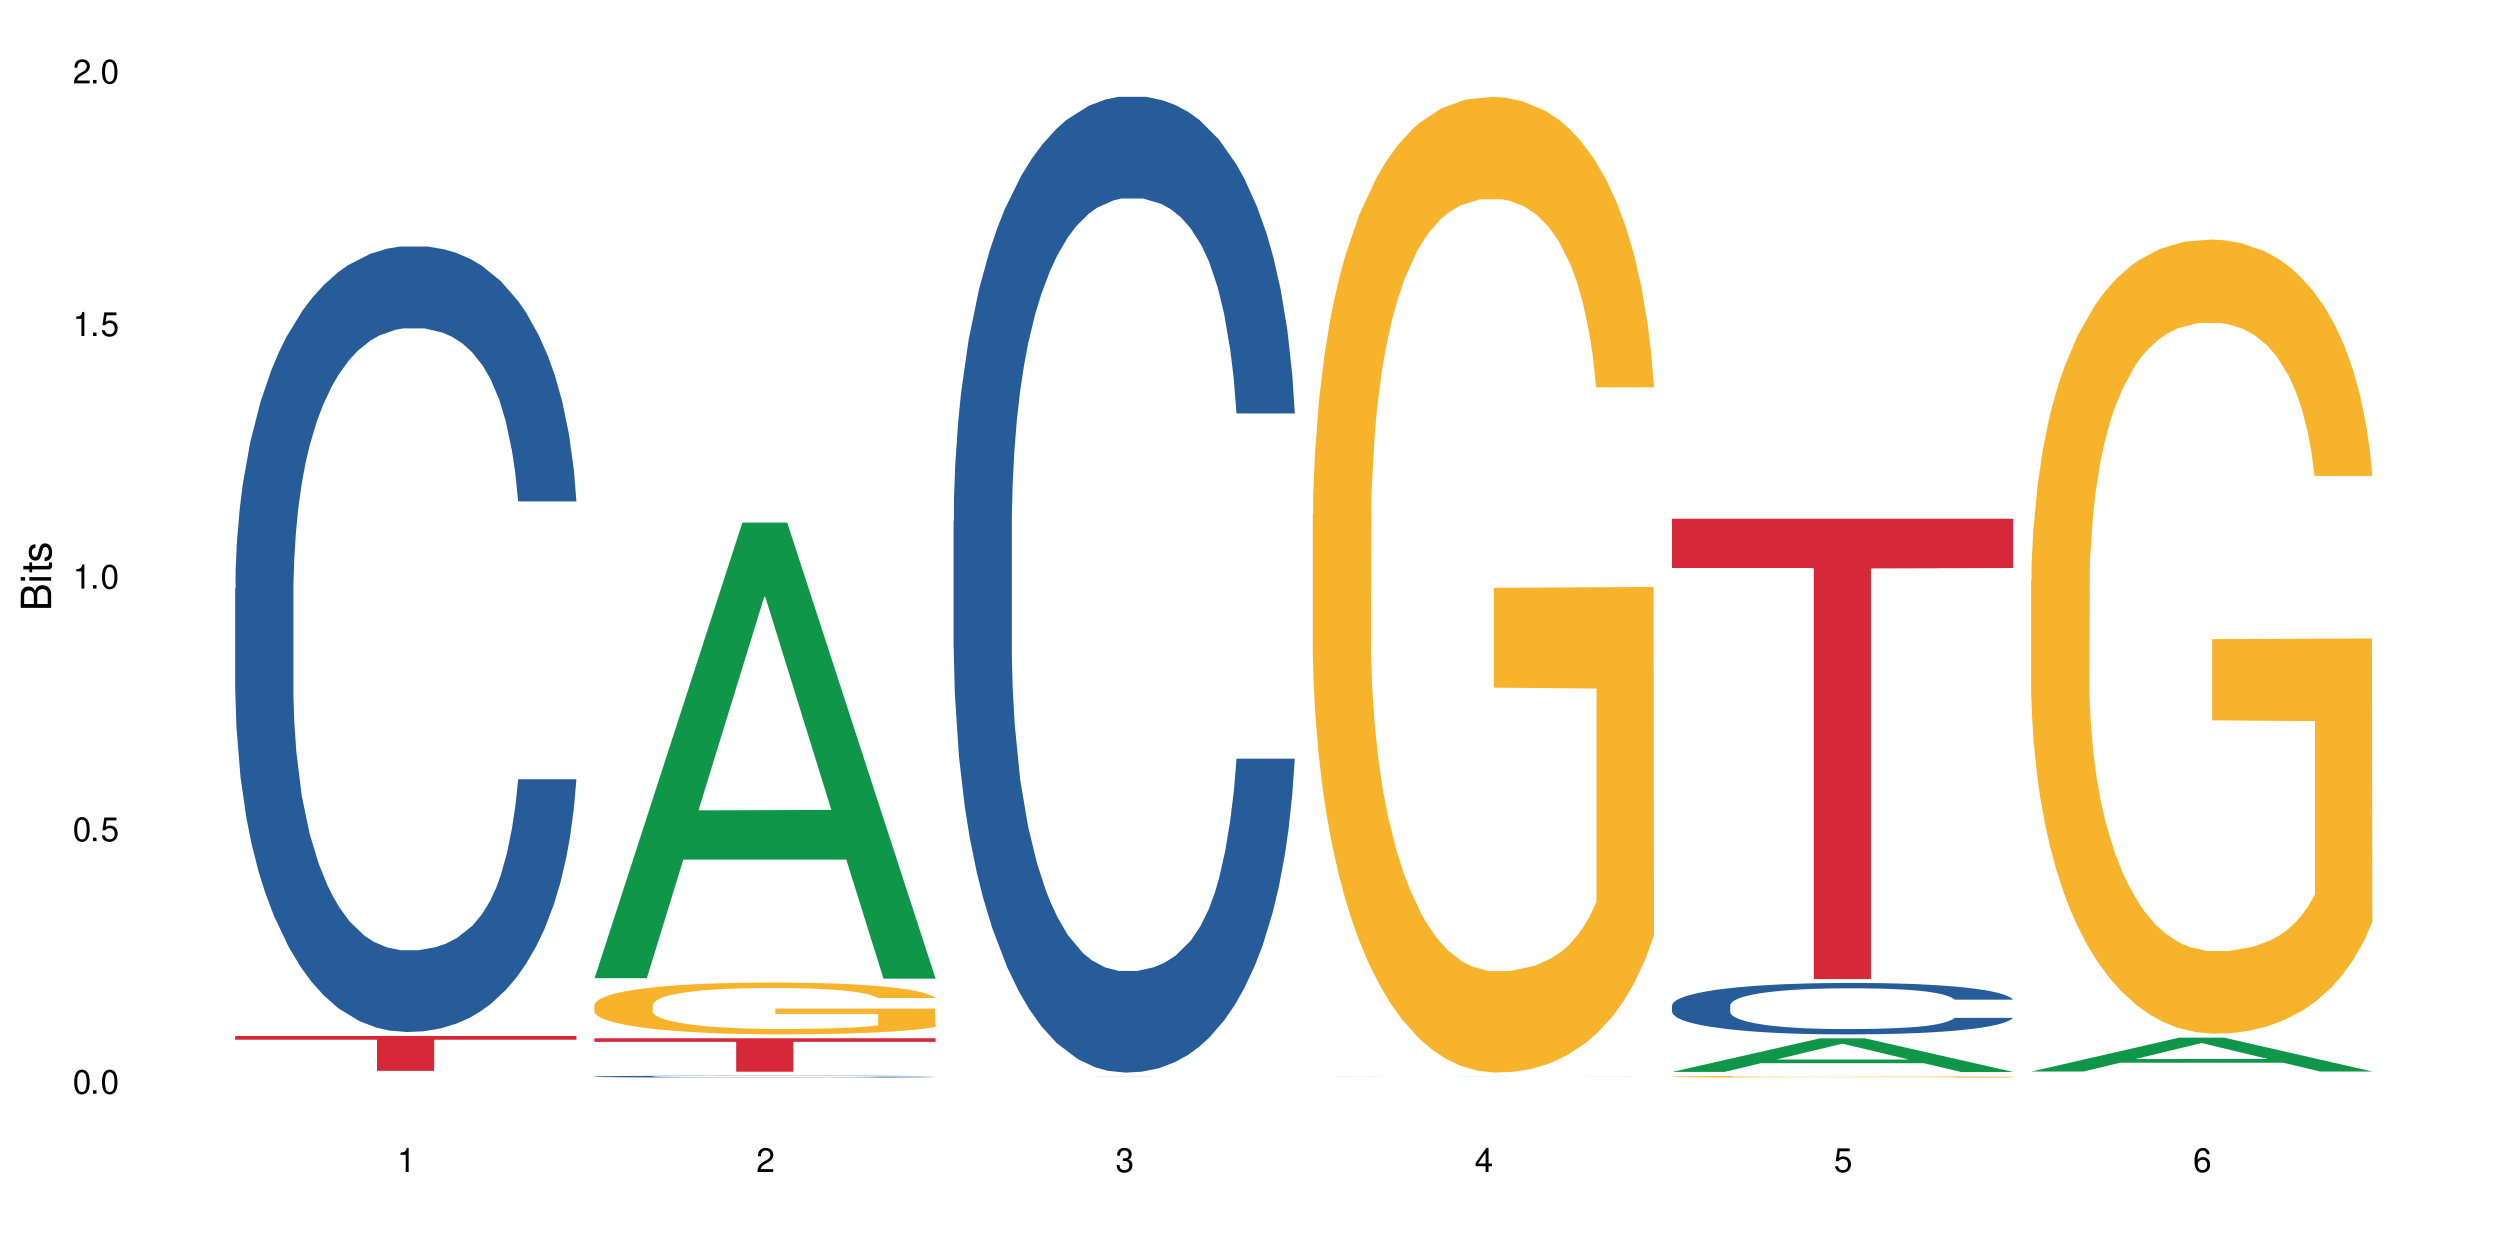 <?xml version="1.0" encoding="UTF-8"?>
<svg xmlns="http://www.w3.org/2000/svg" xmlns:xlink="http://www.w3.org/1999/xlink" width="720" height="360" viewBox="0 0 720 360">
<defs>
<g>
<g id="glyph-0-0">
</g>
<g id="glyph-0-1">
<path d="M 2.641 -6.938 C 2 -6.938 1.422 -6.656 1.078 -6.172 C 0.641 -5.562 0.406 -4.641 0.406 -3.359 C 0.406 -1.016 1.188 0.219 2.641 0.219 C 4.078 0.219 4.859 -1.016 4.859 -3.297 C 4.859 -4.641 4.656 -5.547 4.203 -6.172 C 3.844 -6.656 3.281 -6.938 2.641 -6.938 Z M 2.641 -6.188 C 3.547 -6.188 4 -5.25 4 -3.375 C 4 -1.406 3.562 -0.484 2.625 -0.484 C 1.734 -0.484 1.281 -1.438 1.281 -3.344 C 1.281 -5.25 1.734 -6.188 2.641 -6.188 Z M 2.641 -6.188 "/>
</g>
<g id="glyph-0-2">
<path d="M 1.828 -1 L 0.828 -1 L 0.828 0 L 1.828 0 Z M 1.828 -1 "/>
</g>
<g id="glyph-0-3">
<path d="M 4.562 -6.797 L 1.062 -6.797 L 0.547 -3.094 L 1.328 -3.094 C 1.719 -3.562 2.047 -3.734 2.578 -3.734 C 3.484 -3.734 4.062 -3.109 4.062 -2.094 C 4.062 -1.125 3.484 -0.531 2.578 -0.531 C 1.828 -0.531 1.375 -0.906 1.188 -1.672 L 0.328 -1.672 C 0.453 -1.109 0.547 -0.844 0.75 -0.594 C 1.125 -0.078 1.828 0.219 2.594 0.219 C 3.969 0.219 4.922 -0.781 4.922 -2.219 C 4.922 -3.562 4.031 -4.484 2.719 -4.484 C 2.25 -4.484 1.859 -4.359 1.469 -4.062 L 1.734 -5.969 L 4.562 -5.969 Z M 4.562 -6.797 "/>
</g>
<g id="glyph-0-4">
<path d="M 2.484 -4.938 L 2.484 0 L 3.328 0 L 3.328 -6.938 L 2.766 -6.938 C 2.469 -5.875 2.281 -5.734 0.984 -5.562 L 0.984 -4.938 Z M 2.484 -4.938 "/>
</g>
<g id="glyph-0-5">
<path d="M 4.859 -0.828 L 1.281 -0.828 C 1.359 -1.406 1.672 -1.781 2.5 -2.281 L 3.469 -2.828 C 4.406 -3.344 4.906 -4.062 4.906 -4.906 C 4.906 -5.484 4.672 -6.031 4.266 -6.406 C 3.859 -6.766 3.375 -6.938 2.719 -6.938 C 1.859 -6.938 1.219 -6.625 0.844 -6.031 C 0.609 -5.672 0.5 -5.234 0.484 -4.531 L 1.328 -4.531 C 1.359 -5.016 1.406 -5.281 1.531 -5.516 C 1.75 -5.938 2.188 -6.203 2.703 -6.203 C 3.469 -6.203 4.031 -5.641 4.031 -4.891 C 4.031 -4.344 3.719 -3.859 3.125 -3.516 L 2.234 -3 C 0.812 -2.172 0.406 -1.531 0.328 -0.016 L 4.859 -0.016 Z M 4.859 -0.828 "/>
</g>
<g id="glyph-0-6">
<path d="M 2.125 -3.188 L 2.578 -3.188 C 3.5 -3.188 3.984 -2.766 3.984 -1.922 C 3.984 -1.062 3.469 -0.531 2.594 -0.531 C 1.656 -0.531 1.203 -1 1.156 -2.016 L 0.312 -2.016 C 0.344 -1.453 0.438 -1.094 0.609 -0.781 C 0.953 -0.109 1.625 0.219 2.547 0.219 C 3.953 0.219 4.859 -0.625 4.859 -1.938 C 4.859 -2.828 4.516 -3.297 3.703 -3.594 C 4.344 -3.844 4.656 -4.328 4.656 -5.031 C 4.656 -6.219 3.875 -6.938 2.578 -6.938 C 1.203 -6.938 0.484 -6.172 0.453 -4.703 L 1.297 -4.703 C 1.312 -5.125 1.344 -5.359 1.453 -5.578 C 1.641 -5.969 2.062 -6.203 2.594 -6.203 C 3.344 -6.203 3.797 -5.75 3.797 -5 C 3.797 -4.516 3.609 -4.219 3.25 -4.047 C 3.016 -3.953 2.703 -3.922 2.125 -3.906 Z M 2.125 -3.188 "/>
</g>
<g id="glyph-0-7">
<path d="M 3.141 -1.672 L 3.141 0 L 3.984 0 L 3.984 -1.672 L 4.984 -1.672 L 4.984 -2.438 L 3.984 -2.438 L 3.984 -6.938 L 3.359 -6.938 L 0.266 -2.578 L 0.266 -1.672 Z M 3.141 -2.438 L 1 -2.438 L 3.141 -5.5 Z M 3.141 -2.438 "/>
</g>
<g id="glyph-0-8">
<path d="M 4.781 -5.125 C 4.609 -6.266 3.891 -6.938 2.844 -6.938 C 2.094 -6.938 1.422 -6.578 1.031 -5.953 C 0.594 -5.266 0.406 -4.422 0.406 -3.172 C 0.406 -2 0.578 -1.25 0.984 -0.641 C 1.359 -0.078 1.953 0.219 2.703 0.219 C 3.984 0.219 4.922 -0.75 4.922 -2.094 C 4.922 -3.375 4.062 -4.281 2.844 -4.281 C 2.172 -4.281 1.641 -4.031 1.281 -3.516 C 1.281 -5.234 1.828 -6.188 2.797 -6.188 C 3.391 -6.188 3.797 -5.797 3.938 -5.125 Z M 2.734 -3.531 C 3.547 -3.531 4.062 -2.953 4.062 -2.031 C 4.062 -1.156 3.484 -0.531 2.703 -0.531 C 1.922 -0.531 1.328 -1.188 1.328 -2.078 C 1.328 -2.938 1.906 -3.531 2.734 -3.531 Z M 2.734 -3.531 "/>
</g>
<g id="glyph-1-0">
</g>
<g id="glyph-1-1">
<path d="M 0 -0.953 L 0 -4.891 C 0 -5.719 -0.234 -6.344 -0.734 -6.797 C -1.188 -7.234 -1.812 -7.469 -2.5 -7.469 C -3.547 -7.469 -4.188 -7 -4.625 -5.875 C -4.984 -6.688 -5.625 -7.094 -6.531 -7.094 C -7.172 -7.094 -7.734 -6.859 -8.141 -6.391 C -8.562 -5.922 -8.75 -5.344 -8.75 -4.5 L -8.75 -0.953 Z M -4.984 -2.062 L -7.766 -2.062 L -7.766 -4.219 C -7.766 -4.844 -7.688 -5.203 -7.453 -5.5 C -7.219 -5.812 -6.859 -5.969 -6.375 -5.969 C -5.891 -5.969 -5.531 -5.812 -5.297 -5.5 C -5.062 -5.203 -4.984 -4.844 -4.984 -4.219 Z M -0.984 -2.062 L -4 -2.062 L -4 -4.781 C -4 -5.766 -3.438 -6.359 -2.484 -6.359 C -1.547 -6.359 -0.984 -5.766 -0.984 -4.781 Z M -0.984 -2.062 "/>
</g>
<g id="glyph-1-2">
<path d="M -6.281 -1.797 L -6.281 -0.797 L 0 -0.797 L 0 -1.797 Z M -8.75 -1.797 L -8.75 -0.797 L -7.484 -0.797 L -7.484 -1.797 Z M -8.75 -1.797 "/>
</g>
<g id="glyph-1-3">
<path d="M -6.281 -3.047 L -6.281 -2.016 L -8.016 -2.016 L -8.016 -1.016 L -6.281 -1.016 L -6.281 -0.172 L -5.469 -0.172 L -5.469 -1.016 L -0.719 -1.016 C -0.078 -1.016 0.281 -1.453 0.281 -2.234 C 0.281 -2.5 0.25 -2.719 0.188 -3.047 L -0.641 -3.047 C -0.609 -2.906 -0.594 -2.766 -0.594 -2.562 C -0.594 -2.141 -0.719 -2.016 -1.156 -2.016 L -5.469 -2.016 L -5.469 -3.047 Z M -6.281 -3.047 "/>
</g>
<g id="glyph-1-4">
<path d="M -4.531 -5.25 C -5.766 -5.25 -6.469 -4.422 -6.469 -2.969 C -6.469 -1.516 -5.719 -0.562 -4.547 -0.562 C -3.562 -0.562 -3.094 -1.062 -2.734 -2.562 L -2.516 -3.484 C -2.344 -4.188 -2.094 -4.469 -1.641 -4.469 C -1.047 -4.469 -0.641 -3.875 -0.641 -3 C -0.641 -2.453 -0.797 -2 -1.062 -1.75 C -1.25 -1.594 -1.422 -1.531 -1.875 -1.469 L -1.875 -0.406 C -0.422 -0.453 0.281 -1.266 0.281 -2.922 C 0.281 -4.5 -0.5 -5.516 -1.719 -5.516 C -2.656 -5.516 -3.172 -4.984 -3.469 -3.734 L -3.703 -2.766 C -3.891 -1.953 -4.156 -1.609 -4.594 -1.609 C -5.188 -1.609 -5.547 -2.125 -5.547 -2.938 C -5.547 -3.75 -5.203 -4.172 -4.531 -4.203 Z M -4.531 -5.25 "/>
</g>
</g>
</defs>
<rect x="-72" y="-36" width="864" height="432" fill="rgb(100%, 100%, 100%)" fill-opacity="1"/>
<path fill-rule="nonzero" fill="rgb(14.51%, 36.078%, 60%)" fill-opacity="1" d="M 67.73 169.43 L 67.852 169.223 L 67.852 164.262 L 68.211 156.402 L 69.051 146.477 L 69.887 139.652 L 72.047 127.453 L 75.043 115.668 L 78.156 106.566 L 80.434 101.191 L 82.473 97.055 L 87.145 89.406 L 90.145 85.477 L 93.379 81.961 L 97.332 78.445 L 100.211 76.379 L 106.684 73.07 L 111.477 71.621 L 115.191 71 L 123.223 71 L 128.016 71.828 L 131.492 72.863 L 135.324 74.516 L 138.562 76.379 L 144.195 80.926 L 149.227 86.715 L 151.504 90.023 L 155.102 96.438 L 157.855 102.641 L 159.773 108.016 L 161.934 115.668 L 163.848 124.973 L 165.289 135.52 L 166.008 144.41 L 149.227 144.41 L 148.391 136.141 L 147.43 129.727 L 145.633 121.25 L 143.836 115.254 L 141.316 109.258 L 139.039 105.328 L 135.926 101.398 L 133.168 98.918 L 130.293 97.055 L 127.535 95.816 L 122.262 94.574 L 116.148 94.574 L 113.871 94.988 L 109.199 96.641 L 106.684 98.09 L 103.086 100.984 L 100.57 103.672 L 97.574 107.809 L 95.535 111.324 L 93.02 116.699 L 91.223 121.457 L 89.184 128.281 L 87.984 133.449 L 86.906 139.242 L 85.949 146.066 L 85.23 153.301 L 84.75 160.953 L 84.508 168.398 L 84.508 200.449 L 84.75 207.895 L 85.348 216.578 L 86.906 229.191 L 89.184 240.152 L 91.82 248.836 L 94.336 255.043 L 95.777 257.938 L 97.691 261.246 L 100.688 265.379 L 105.004 269.516 L 107.52 271.172 L 111.355 272.824 L 115.312 273.652 L 120.586 273.652 L 125.258 272.824 L 128.375 271.789 L 131.609 270.137 L 136.043 266.621 L 138.801 263.312 L 141.199 259.383 L 142.996 255.453 L 144.195 252.145 L 145.992 245.734 L 147.43 238.703 L 148.508 231.469 L 149.227 224.438 L 166.008 224.438 L 165.289 232.707 L 164.207 240.773 L 163.129 246.77 L 161.453 254.008 L 159.535 260.418 L 156.777 267.656 L 154.5 272.41 L 151.504 277.582 L 148.75 281.512 L 145.754 285.023 L 141.316 289.16 L 138.441 291.23 L 135.324 293.09 L 131.609 294.746 L 126.938 296.191 L 121.902 297.02 L 117.227 297.227 L 112.195 296.812 L 108.48 295.984 L 103.566 294.125 L 97.453 290.402 L 93.02 286.473 L 89.543 282.543 L 86.547 278.406 L 83.191 272.824 L 78.875 263.727 L 76.238 256.695 L 74.441 250.906 L 72.406 242.84 L 70.969 235.602 L 69.289 224.023 L 68.09 209.34 L 67.73 197.969 Z M 67.73 169.43 "/>
<path fill-rule="nonzero" fill="rgb(83.922%, 15.686%, 22.353%)" fill-opacity="1" d="M 67.73 298.359 L 166.008 298.359 L 166.008 299.434 L 125.047 299.445 L 125.047 308.402 L 108.57 308.402 L 108.57 299.453 L 108.332 299.434 L 67.73 299.434 Z M 67.73 298.359 "/>
<path fill-rule="nonzero" fill="rgb(6.275%, 58.824%, 28.235%)" fill-opacity="1" d="M 171.18 281.727 L 171.285 281.602 L 213.809 150.504 L 226.723 150.504 L 269.453 281.848 L 254.441 281.848 L 243.73 247.562 L 196.797 247.562 L 186.297 281.727 L 171.18 281.727 L 201.312 233.383 L 239.426 233.258 L 220.422 171.965 L 220.211 171.84 L 220 172.211 L 201.207 233.258 L 201.312 233.383 Z M 171.18 281.727 "/>
<path fill-rule="nonzero" fill="rgb(14.51%, 36.078%, 60%)" fill-opacity="1" d="M 171.18 310.039 L 171.297 310.039 L 171.297 310.027 L 171.66 310.008 L 172.496 309.98 L 173.336 309.965 L 175.492 309.934 L 178.488 309.902 L 181.605 309.879 L 183.883 309.867 L 185.922 309.855 L 190.594 309.836 L 193.59 309.828 L 196.828 309.816 L 200.781 309.809 L 203.656 309.805 L 210.129 309.797 L 214.922 309.793 L 218.641 309.789 L 226.668 309.789 L 231.461 309.793 L 234.938 309.793 L 238.773 309.801 L 242.008 309.805 L 247.641 309.816 L 252.676 309.828 L 254.953 309.84 L 258.547 309.855 L 261.305 309.871 L 263.223 309.883 L 265.379 309.902 L 267.297 309.926 L 268.734 309.953 L 269.453 309.977 L 252.676 309.977 L 251.836 309.953 L 250.879 309.938 L 249.082 309.918 L 247.281 309.902 L 244.766 309.887 L 242.488 309.875 L 239.371 309.867 L 236.617 309.859 L 233.738 309.855 L 230.984 309.852 L 217.32 309.852 L 212.645 309.855 L 210.129 309.859 L 206.535 309.867 L 204.016 309.871 L 201.02 309.883 L 198.984 309.891 L 196.469 309.906 L 194.668 309.918 L 192.633 309.934 L 191.434 309.949 L 190.355 309.961 L 189.395 309.98 L 188.676 310 L 188.199 310.016 L 187.957 310.035 L 187.957 310.117 L 188.199 310.137 L 188.797 310.156 L 190.355 310.191 L 192.633 310.219 L 195.27 310.238 L 197.785 310.254 L 199.223 310.262 L 201.141 310.27 L 204.137 310.281 L 208.453 310.293 L 210.969 310.297 L 214.805 310.301 L 228.707 310.301 L 231.82 310.297 L 235.059 310.293 L 239.492 310.285 L 242.25 310.277 L 244.645 310.266 L 246.445 310.258 L 247.641 310.246 L 249.441 310.23 L 250.879 310.215 L 251.957 310.195 L 252.676 310.18 L 269.453 310.18 L 268.734 310.199 L 267.656 310.219 L 266.578 310.234 L 264.898 310.254 L 262.984 310.27 L 260.227 310.289 L 257.949 310.301 L 254.953 310.312 L 252.195 310.32 L 249.199 310.332 L 244.766 310.34 L 241.891 310.348 L 238.773 310.352 L 235.059 310.355 L 230.383 310.359 L 225.352 310.363 L 220.676 310.363 L 215.645 310.359 L 211.926 310.359 L 207.012 310.355 L 200.902 310.344 L 196.469 310.336 L 192.992 310.324 L 189.996 310.312 L 186.641 310.301 L 182.324 310.277 L 179.688 310.258 L 177.891 310.246 L 175.852 310.223 L 174.414 310.207 L 172.738 310.176 L 171.539 310.141 L 171.18 310.109 Z M 171.18 310.039 "/>
<path fill-rule="nonzero" fill="rgb(96.863%, 70.196%, 16.863%)" fill-opacity="1" d="M 171.18 289.371 L 171.297 289.355 L 171.297 289.082 L 171.777 288.469 L 172.977 287.625 L 174.535 286.934 L 176.211 286.387 L 177.293 286.102 L 179.09 285.691 L 180.648 285.395 L 184.602 284.781 L 189.637 284.207 L 192.391 283.965 L 195.508 283.73 L 199.941 283.473 L 201.98 283.379 L 208.211 283.16 L 215.281 283.023 L 223.074 282.984 L 226.668 282.996 L 231.582 283.051 L 238.293 283.199 L 242.129 283.336 L 245.125 283.473 L 248.242 283.648 L 252.078 283.922 L 255.672 284.25 L 258.547 284.574 L 261.426 284.984 L 263.82 285.422 L 265.859 285.898 L 267.656 286.469 L 268.734 286.945 L 269.453 287.422 L 252.797 287.422 L 251.836 286.945 L 250.758 286.578 L 248.961 286.129 L 247.164 285.801 L 245.363 285.543 L 242.008 285.188 L 239.133 284.973 L 235.539 284.781 L 232.062 284.656 L 228.105 284.574 L 225.711 284.547 L 219.359 284.547 L 213.605 284.645 L 210.25 284.754 L 207.852 284.863 L 204.496 285.066 L 202.461 285.23 L 201.262 285.34 L 197.664 285.762 L 195.27 286.141 L 193.949 286.402 L 192.273 286.809 L 191.074 287.176 L 189.754 287.723 L 189.035 288.129 L 188.078 289.055 L 187.957 291.508 L 188.316 292.023 L 189.035 292.582 L 189.996 293.074 L 191.434 293.59 L 192.871 293.984 L 195.387 294.516 L 197.547 294.871 L 199.223 295.102 L 202.461 295.469 L 203.777 295.594 L 206.895 295.836 L 210.129 296.027 L 214.086 296.191 L 217.082 296.273 L 221.875 296.34 L 227.988 296.34 L 235.18 296.258 L 239.73 296.152 L 242.848 296.043 L 244.887 295.945 L 247.402 295.797 L 249.199 295.66 L 250.879 295.512 L 252.914 295.277 L 252.914 292.023 L 223.312 292.012 L 223.312 290.484 L 269.336 290.473 L 269.453 295.797 L 266.938 296.164 L 263.82 296.52 L 260.824 296.789 L 257.711 297.023 L 253.273 297.281 L 249.68 297.445 L 244.168 297.633 L 239.133 297.758 L 233.859 297.84 L 229.184 297.879 L 223.672 297.895 L 218.758 297.867 L 213.484 297.785 L 209.289 297.676 L 205.457 297.539 L 201.621 297.363 L 196.828 297.078 L 193.711 296.844 L 190.473 296.559 L 187.238 296.219 L 184.363 295.852 L 182.445 295.566 L 180.527 295.238 L 178.488 294.828 L 176.57 294.367 L 175.133 293.945 L 173.816 293.469 L 172.855 293.02 L 171.898 292.406 L 171.418 291.914 L 171.18 291.492 Z M 171.18 289.371 "/>
<path fill-rule="nonzero" fill="rgb(83.922%, 15.686%, 22.353%)" fill-opacity="1" d="M 171.18 299.027 L 269.453 299.027 L 269.453 300.059 L 228.496 300.066 L 228.496 308.656 L 212.02 308.656 L 212.02 300.078 L 211.777 300.059 L 171.18 300.059 Z M 171.18 299.027 "/>
<path fill-rule="nonzero" fill="rgb(14.51%, 36.078%, 60%)" fill-opacity="1" d="M 274.629 150.16 L 274.746 149.902 L 274.746 143.738 L 275.105 133.977 L 275.945 121.645 L 276.785 113.168 L 278.941 98.012 L 281.938 83.367 L 285.055 72.066 L 287.332 65.387 L 289.367 60.25 L 294.043 50.746 L 297.039 45.863 L 300.273 41.496 L 304.23 37.129 L 307.105 34.559 L 313.578 30.449 L 318.371 28.652 L 322.086 27.883 L 330.117 27.883 L 334.91 28.91 L 338.387 30.191 L 342.223 32.25 L 345.457 34.559 L 351.09 40.211 L 356.125 47.406 L 358.402 51.516 L 361.996 59.477 L 364.754 67.184 L 366.672 73.863 L 368.828 83.367 L 370.746 94.93 L 372.184 108.031 L 372.902 119.078 L 356.125 119.078 L 355.285 108.801 L 354.324 100.836 L 352.527 90.305 L 350.73 82.855 L 348.215 75.406 L 345.938 70.523 L 342.82 65.645 L 340.062 62.562 L 337.188 60.25 L 334.43 58.707 L 329.156 57.168 L 323.047 57.168 L 320.77 57.68 L 316.094 59.734 L 313.578 61.535 L 309.98 65.129 L 307.465 68.469 L 304.469 73.605 L 302.434 77.973 L 299.914 84.652 L 298.117 90.562 L 296.078 99.039 L 294.883 105.461 L 293.801 112.652 L 292.844 121.133 L 292.125 130.121 L 291.645 139.629 L 291.406 148.875 L 291.406 188.691 L 291.645 197.941 L 292.246 208.73 L 293.801 224.402 L 296.078 238.016 L 298.715 248.805 L 301.234 256.512 L 302.672 260.109 L 304.59 264.219 L 307.586 269.355 L 311.898 274.492 L 314.418 276.551 L 318.25 278.605 L 322.207 279.633 L 327.48 279.633 L 332.152 278.605 L 335.27 277.32 L 338.508 275.266 L 342.941 270.898 L 345.695 266.785 L 348.094 261.906 L 349.891 257.023 L 351.09 252.914 L 352.887 244.953 L 354.324 236.219 L 355.406 227.227 L 356.125 218.492 L 372.902 218.492 L 372.184 228.77 L 371.105 238.785 L 370.027 246.234 L 368.348 255.227 L 366.43 263.191 L 363.676 272.184 L 361.398 278.09 L 358.402 284.512 L 355.645 289.395 L 352.648 293.762 L 348.215 298.898 L 345.336 301.469 L 342.223 303.777 L 338.508 305.836 L 333.832 307.633 L 328.797 308.66 L 324.125 308.918 L 319.09 308.402 L 315.375 307.375 L 310.461 305.062 L 304.348 300.438 L 299.914 295.559 L 296.438 290.676 L 293.441 285.539 L 290.086 278.605 L 285.773 267.301 L 283.137 258.566 L 281.34 251.375 L 279.301 241.355 L 277.863 232.363 L 276.184 217.977 L 274.988 199.738 L 274.629 185.609 Z M 274.629 150.16 "/>
<path fill-rule="nonzero" fill="rgb(83.922%, 15.686%, 22.353%)" fill-opacity="1" d="M 274.629 310.051 L 372.902 310.051 L 372.902 310.055 L 331.945 310.055 L 331.945 310.074 L 315.465 310.074 L 315.465 310.055 L 274.629 310.055 Z M 274.629 310.051 "/>
<path fill-rule="nonzero" fill="rgb(6.275%, 58.824%, 28.235%)" fill-opacity="1" d="M 378.074 310.074 L 378.18 310.074 L 420.703 310.051 L 433.617 310.051 L 476.352 310.074 L 461.336 310.074 L 450.625 310.066 L 403.695 310.066 L 393.195 310.074 L 378.074 310.074 L 408.207 310.066 L 446.32 310.066 L 427.316 310.055 L 426.898 310.055 L 408.105 310.066 L 408.207 310.066 Z M 378.074 310.074 "/>
<path fill-rule="nonzero" fill="rgb(96.863%, 70.196%, 16.863%)" fill-opacity="1" d="M 378.074 148.25 L 378.195 147.996 L 378.195 142.863 L 378.676 131.312 L 379.871 115.398 L 381.43 102.312 L 383.109 92.043 L 384.188 86.656 L 385.984 78.957 L 387.543 73.309 L 391.496 61.758 L 396.531 50.98 L 399.289 46.359 L 402.402 41.996 L 406.84 37.121 L 408.875 35.324 L 415.109 31.219 L 422.18 28.652 L 429.969 27.883 L 433.566 28.137 L 438.48 29.164 L 445.191 31.988 L 449.023 34.555 L 452.02 37.121 L 455.137 40.457 L 458.973 45.59 L 462.566 51.75 L 465.445 57.91 L 468.32 65.609 L 470.719 73.82 L 472.754 82.805 L 474.555 93.586 L 475.633 102.566 L 476.352 111.551 L 459.691 111.551 L 458.734 102.566 L 457.652 95.637 L 455.855 87.168 L 454.059 81.008 L 452.262 76.133 L 448.906 69.461 L 446.027 65.352 L 442.434 61.758 L 438.957 59.449 L 435.004 57.91 L 432.605 57.395 L 426.254 57.395 L 420.5 59.191 L 417.145 61.246 L 414.75 63.301 L 411.395 67.148 L 409.355 70.23 L 408.156 72.281 L 404.562 80.238 L 402.164 87.426 L 400.848 92.301 L 399.168 100 L 397.969 106.93 L 396.652 117.195 L 395.934 124.895 L 394.973 142.348 L 394.855 188.547 L 395.215 198.301 L 395.934 208.82 L 396.891 218.062 L 398.328 227.812 L 399.766 235.258 L 402.285 245.266 L 404.441 251.941 L 406.121 256.305 L 409.355 263.234 L 410.672 265.543 L 413.789 270.16 L 417.027 273.754 L 420.98 276.836 L 423.977 278.375 L 428.77 279.66 L 434.883 279.66 L 442.074 278.117 L 446.629 276.066 L 449.746 274.012 L 451.781 272.215 L 454.297 269.391 L 456.098 266.824 L 457.773 264.004 L 459.812 259.641 L 459.812 198.301 L 430.211 198.043 L 430.211 169.297 L 476.23 169.039 L 476.352 269.391 L 473.832 276.32 L 470.719 282.996 L 467.723 288.129 L 464.605 292.492 L 460.172 297.367 L 456.574 300.445 L 451.062 304.039 L 446.027 306.352 L 440.754 307.891 L 436.082 308.66 L 430.57 308.918 L 425.656 308.402 L 420.383 306.863 L 416.188 304.809 L 412.352 302.242 L 408.516 298.906 L 403.723 293.516 L 400.605 289.156 L 397.371 283.766 L 394.133 277.348 L 391.258 270.418 L 389.34 265.027 L 387.422 258.871 L 385.387 251.168 L 383.469 242.445 L 382.031 234.488 L 380.711 225.504 L 379.754 217.035 L 378.793 205.484 L 378.316 196.246 L 378.074 188.289 Z M 378.074 148.25 "/>
<path fill-rule="nonzero" fill="rgb(6.275%, 58.824%, 28.235%)" fill-opacity="1" d="M 481.523 308.719 L 481.629 308.707 L 524.152 299.039 L 537.066 299.039 L 579.797 308.727 L 564.785 308.727 L 554.074 306.199 L 507.141 306.199 L 496.641 308.719 L 481.523 308.719 L 511.656 305.152 L 549.77 305.145 L 530.766 300.625 L 530.555 300.613 L 530.348 300.641 L 511.551 305.145 L 511.656 305.152 Z M 481.523 308.719 "/>
<path fill-rule="nonzero" fill="rgb(14.51%, 36.078%, 60%)" fill-opacity="1" d="M 481.523 289.543 L 481.645 289.527 L 481.645 289.203 L 482.004 288.691 L 482.84 288.039 L 483.68 287.594 L 485.836 286.793 L 488.832 286.023 L 491.949 285.43 L 494.227 285.074 L 496.266 284.805 L 500.938 284.305 L 503.934 284.047 L 507.172 283.816 L 511.125 283.586 L 514 283.453 L 520.473 283.234 L 525.27 283.141 L 528.984 283.102 L 537.012 283.102 L 541.809 283.152 L 545.281 283.223 L 549.117 283.328 L 552.352 283.453 L 557.984 283.75 L 563.02 284.129 L 565.297 284.344 L 568.891 284.766 L 571.648 285.172 L 573.566 285.523 L 575.723 286.023 L 577.641 286.633 L 579.078 287.324 L 579.797 287.906 L 563.02 287.906 L 562.18 287.363 L 561.223 286.945 L 559.426 286.391 L 557.625 285.996 L 555.109 285.605 L 552.832 285.348 L 549.715 285.09 L 546.961 284.926 L 544.082 284.805 L 541.328 284.723 L 536.055 284.645 L 529.941 284.645 L 527.664 284.668 L 522.992 284.777 L 520.473 284.871 L 516.879 285.062 L 514.363 285.238 L 511.367 285.508 L 509.328 285.738 L 506.812 286.09 L 505.012 286.402 L 502.977 286.848 L 501.777 287.188 L 500.699 287.566 L 499.738 288.012 L 499.02 288.488 L 498.543 288.988 L 498.301 289.473 L 498.301 291.574 L 498.543 292.059 L 499.141 292.629 L 500.699 293.453 L 502.977 294.172 L 505.613 294.738 L 508.129 295.145 L 509.566 295.336 L 511.484 295.551 L 514.48 295.82 L 518.797 296.094 L 521.312 296.199 L 525.148 296.309 L 529.102 296.363 L 534.375 296.363 L 539.051 296.309 L 542.168 296.242 L 545.402 296.133 L 549.836 295.902 L 552.594 295.688 L 554.988 295.43 L 556.789 295.172 L 557.984 294.957 L 559.785 294.535 L 561.223 294.078 L 562.301 293.602 L 563.02 293.141 L 579.797 293.141 L 579.078 293.684 L 578 294.211 L 576.922 294.605 L 575.246 295.078 L 573.328 295.496 L 570.57 295.973 L 568.293 296.281 L 565.297 296.621 L 562.539 296.879 L 559.543 297.109 L 555.109 297.379 L 552.234 297.516 L 549.117 297.637 L 545.402 297.742 L 540.727 297.84 L 535.695 297.895 L 531.02 297.906 L 525.988 297.879 L 522.27 297.824 L 517.359 297.703 L 511.246 297.461 L 506.812 297.203 L 503.336 296.945 L 500.34 296.676 L 496.984 296.309 L 492.668 295.715 L 490.031 295.254 L 488.234 294.875 L 486.195 294.348 L 484.758 293.875 L 483.082 293.117 L 481.883 292.156 L 481.523 291.41 Z M 481.523 289.543 "/>
<path fill-rule="nonzero" fill="rgb(96.863%, 70.196%, 16.863%)" fill-opacity="1" d="M 481.523 310.074 L 481.645 310.074 L 481.645 310.066 L 482.121 310.047 L 483.32 310.016 L 484.879 309.992 L 486.555 309.977 L 487.637 309.965 L 489.434 309.953 L 490.992 309.941 L 494.945 309.922 L 499.98 309.902 L 502.734 309.895 L 505.852 309.887 L 510.285 309.879 L 512.324 309.875 L 518.555 309.867 L 525.629 309.863 L 533.418 309.859 L 537.012 309.863 L 541.926 309.863 L 548.637 309.867 L 552.473 309.871 L 555.469 309.879 L 558.586 309.883 L 562.422 309.891 L 566.016 309.902 L 568.891 309.914 L 571.77 309.93 L 574.164 309.941 L 576.203 309.957 L 578 309.977 L 579.078 309.992 L 579.797 310.012 L 563.141 310.012 L 562.18 309.992 L 561.102 309.98 L 559.305 309.965 L 557.508 309.957 L 555.711 309.945 L 552.352 309.934 L 549.477 309.926 L 545.883 309.922 L 542.406 309.918 L 538.449 309.914 L 529.703 309.914 L 523.949 309.918 L 520.594 309.922 L 518.195 309.926 L 514.84 309.93 L 512.805 309.938 L 508.008 309.953 L 505.613 309.969 L 504.293 309.977 L 502.617 309.988 L 501.418 310 L 500.098 310.02 L 499.379 310.035 L 498.422 310.066 L 498.301 310.148 L 498.66 310.164 L 499.379 310.184 L 500.34 310.199 L 501.777 310.219 L 503.215 310.23 L 505.73 310.25 L 507.891 310.262 L 509.566 310.27 L 512.805 310.281 L 514.121 310.285 L 517.238 310.293 L 520.473 310.301 L 524.43 310.305 L 527.426 310.309 L 545.523 310.309 L 550.078 310.305 L 553.191 310.301 L 555.23 310.297 L 557.746 310.293 L 559.543 310.285 L 561.223 310.281 L 563.258 310.273 L 563.258 310.164 L 533.656 310.164 L 533.656 310.113 L 579.68 310.113 L 579.797 310.293 L 577.281 310.305 L 574.164 310.316 L 571.168 310.324 L 568.055 310.332 L 563.617 310.34 L 560.023 310.348 L 554.512 310.352 L 549.477 310.355 L 544.203 310.359 L 539.531 310.363 L 534.016 310.363 L 529.102 310.359 L 523.828 310.359 L 519.637 310.355 L 515.801 310.352 L 511.965 310.344 L 507.172 310.336 L 504.055 310.328 L 500.82 310.316 L 497.582 310.305 L 494.707 310.293 L 492.789 310.285 L 490.871 310.273 L 488.832 310.258 L 486.918 310.242 L 485.477 310.23 L 484.16 310.215 L 483.199 310.199 L 482.242 310.176 L 481.762 310.16 L 481.523 310.148 Z M 481.523 310.074 "/>
<path fill-rule="nonzero" fill="rgb(83.922%, 15.686%, 22.353%)" fill-opacity="1" d="M 481.523 149.395 L 579.797 149.395 L 579.797 163.586 L 538.84 163.711 L 538.84 281.965 L 522.363 281.965 L 522.363 163.832 L 522.121 163.586 L 481.523 163.586 Z M 481.523 149.395 "/>
<path fill-rule="nonzero" fill="rgb(6.275%, 58.824%, 28.235%)" fill-opacity="1" d="M 584.973 308.598 L 585.074 308.59 L 627.598 298.844 L 640.512 298.844 L 683.246 308.605 L 668.23 308.605 L 657.523 306.059 L 610.59 306.059 L 600.09 308.598 L 584.973 308.598 L 615.105 305.004 L 653.219 304.996 L 634.215 300.438 L 634.004 300.43 L 633.793 300.457 L 615 304.996 L 615.105 305.004 Z M 584.973 308.598 "/>
<path fill-rule="nonzero" fill="rgb(96.863%, 70.196%, 16.863%)" fill-opacity="1" d="M 584.973 166.945 L 585.09 166.738 L 585.09 162.559 L 585.57 153.16 L 586.77 140.211 L 588.328 129.559 L 590.004 121.203 L 591.082 116.816 L 592.883 110.547 L 594.438 105.953 L 598.395 96.555 L 603.426 87.781 L 606.184 84.02 L 609.301 80.469 L 613.734 76.5 L 615.773 75.039 L 622.004 71.695 L 629.074 69.605 L 636.867 68.98 L 640.461 69.188 L 645.375 70.023 L 652.086 72.324 L 655.922 74.41 L 658.918 76.5 L 662.035 79.215 L 665.867 83.395 L 669.465 88.406 L 672.34 93.418 L 675.215 99.688 L 677.613 106.371 L 679.652 113.68 L 681.449 122.453 L 682.527 129.766 L 683.246 137.078 L 666.586 137.078 L 665.629 129.766 L 664.551 124.125 L 662.754 117.234 L 660.953 112.219 L 659.156 108.25 L 655.801 102.82 L 652.926 99.477 L 649.328 96.555 L 645.855 94.672 L 641.898 93.418 L 639.504 93.004 L 633.148 93.004 L 627.398 94.465 L 624.043 96.137 L 621.645 97.805 L 618.289 100.941 L 616.25 103.445 L 615.055 105.117 L 611.457 111.594 L 609.059 117.441 L 607.742 121.41 L 606.062 127.676 L 604.867 133.316 L 603.547 141.672 L 602.828 147.938 L 601.871 162.145 L 601.75 199.742 L 602.109 207.68 L 602.828 216.242 L 603.789 223.762 L 605.227 231.699 L 606.664 237.758 L 609.18 245.906 L 611.336 251.336 L 613.016 254.887 L 616.25 260.527 L 617.57 262.406 L 620.688 266.168 L 623.922 269.09 L 627.875 271.598 L 630.871 272.852 L 635.668 273.895 L 641.777 273.895 L 648.969 272.641 L 653.523 270.973 L 656.641 269.301 L 658.676 267.84 L 661.195 265.539 L 662.992 263.453 L 664.672 261.152 L 666.707 257.602 L 666.707 207.68 L 637.105 207.469 L 637.105 184.074 L 683.125 183.867 L 683.246 265.539 L 680.73 271.18 L 677.613 276.609 L 674.617 280.789 L 671.5 284.34 L 667.066 288.309 L 663.473 290.816 L 657.957 293.738 L 652.926 295.621 L 647.652 296.871 L 642.977 297.5 L 637.465 297.707 L 632.551 297.289 L 627.277 296.039 L 623.082 294.367 L 619.246 292.277 L 615.414 289.562 L 610.617 285.176 L 607.504 281.625 L 604.266 277.238 L 601.031 272.016 L 598.156 266.375 L 596.238 261.988 L 594.32 256.977 L 592.281 250.711 L 590.363 243.609 L 588.926 237.133 L 587.609 229.82 L 586.648 222.93 L 585.691 213.527 L 585.211 206.008 L 584.973 199.531 Z M 584.973 166.945 "/>
<g fill="rgb(0%, 0%, 0%)" fill-opacity="1">
<use xlink:href="#glyph-0-1" x="20.965" y="314.993"/>
<use xlink:href="#glyph-0-2" x="25.965" y="314.993"/>
<use xlink:href="#glyph-0-1" x="28.965" y="314.993"/>
</g>
<g fill="rgb(0%, 0%, 0%)" fill-opacity="1">
<use xlink:href="#glyph-0-1" x="20.965" y="242.251"/>
<use xlink:href="#glyph-0-2" x="25.965" y="242.251"/>
<use xlink:href="#glyph-0-3" x="28.965" y="242.251"/>
</g>
<g fill="rgb(0%, 0%, 0%)" fill-opacity="1">
<use xlink:href="#glyph-0-4" x="20.965" y="169.509"/>
<use xlink:href="#glyph-0-2" x="25.965" y="169.509"/>
<use xlink:href="#glyph-0-1" x="28.965" y="169.509"/>
</g>
<g fill="rgb(0%, 0%, 0%)" fill-opacity="1">
<use xlink:href="#glyph-0-4" x="20.965" y="96.767"/>
<use xlink:href="#glyph-0-2" x="25.965" y="96.767"/>
<use xlink:href="#glyph-0-3" x="28.965" y="96.767"/>
</g>
<g fill="rgb(0%, 0%, 0%)" fill-opacity="1">
<use xlink:href="#glyph-0-5" x="20.965" y="24.024"/>
<use xlink:href="#glyph-0-2" x="25.965" y="24.024"/>
<use xlink:href="#glyph-0-1" x="28.965" y="24.024"/>
</g>
<g fill="rgb(0%, 0%, 0%)" fill-opacity="1">
<use xlink:href="#glyph-0-4" x="114.367" y="337.532"/>
</g>
<g fill="rgb(0%, 0%, 0%)" fill-opacity="1">
<use xlink:href="#glyph-0-5" x="217.816" y="337.532"/>
</g>
<g fill="rgb(0%, 0%, 0%)" fill-opacity="1">
<use xlink:href="#glyph-0-6" x="321.266" y="337.532"/>
</g>
<g fill="rgb(0%, 0%, 0%)" fill-opacity="1">
<use xlink:href="#glyph-0-7" x="424.711" y="337.532"/>
</g>
<g fill="rgb(0%, 0%, 0%)" fill-opacity="1">
<use xlink:href="#glyph-0-3" x="528.16" y="337.532"/>
</g>
<g fill="rgb(0%, 0%, 0%)" fill-opacity="1">
<use xlink:href="#glyph-0-8" x="631.609" y="337.532"/>
</g>
<g fill="rgb(0%, 0%, 0%)" fill-opacity="1">
<use xlink:href="#glyph-1-1" x="14.725" y="176.012"/>
<use xlink:href="#glyph-1-2" x="14.725" y="168.012"/>
<use xlink:href="#glyph-1-3" x="14.725" y="165.012"/>
<use xlink:href="#glyph-1-4" x="14.725" y="162.012"/>
</g>
</svg>
